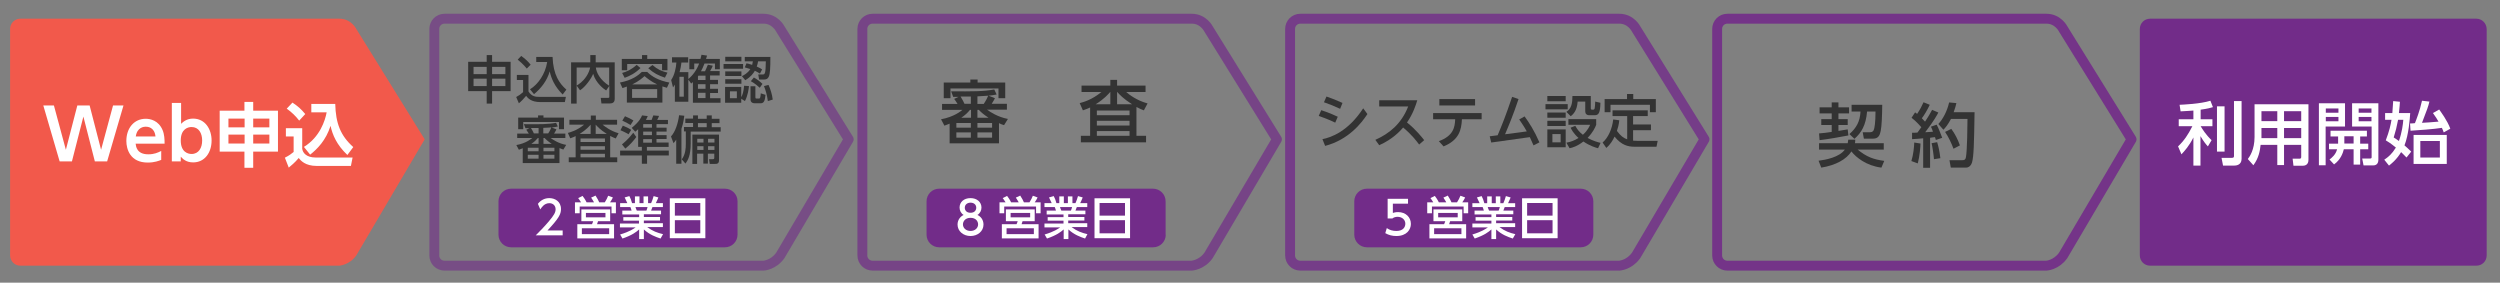 <?xml version="1.0" encoding="utf-8"?>
<!-- Generator: Adobe Illustrator 25.2.0, SVG Export Plug-In . SVG Version: 6.00 Build 0)  -->
<svg version="1.1" id="レイヤー_1" xmlns="http://www.w3.org/2000/svg" xmlns:xlink="http://www.w3.org/1999/xlink" x="0px"
	 y="0px" width="1484px" height="167.8px" viewBox="0 0 1484 167.8" style="enable-background:new 0 0 1484 167.8;"
	 xml:space="preserve">
<rect x="0" y="0" width="1484" height="167.8" fill="#808080" stroke="none"/>
<style type="text/css">
	.st0{fill:#F2594B;}
	.st1{opacity:0.6;fill:none;stroke:#722C89;stroke-width:5.865;stroke-linecap:round;stroke-linejoin:round;stroke-miterlimit:10;}
	.st2{fill:#FFFFFF;}
	.st3{fill:#333333;}
	.st4{fill:#722C89;}
	.st5{opacity:0.7;fill:none;stroke:#722C89;stroke-width:5.865;stroke-linecap:round;stroke-linejoin:round;stroke-miterlimit:10;}
	.st6{opacity:0.8;fill:none;stroke:#722C89;stroke-width:5.865;stroke-linecap:round;stroke-linejoin:round;stroke-miterlimit:10;}
	.st7{opacity:0.9;fill:none;stroke:#722C89;stroke-width:5.865;stroke-linecap:round;stroke-linejoin:round;stroke-miterlimit:10;}
</style>
<path class="st0" d="M211.5,151.6l40.6-68.9l-40.6-65.5c0,0-3-6.1-10-6.1H12.1c-3.4,0-6.1,2.7-6.1,6.1v134.4c0,3.4,2.7,6.1,6.1,6.1
	h189.3C201.4,157.7,207.4,157.4,211.5,151.6z"/>
<path class="st1" d="M463.2,151.6l40.6-68.9l-40.6-65.5c0,0-3-6.1-10-6.1H263.9c-3.4,0-6.1,2.7-6.1,6.1v134.4c0,3.4,2.7,6.1,6.1,6.1
	h189.3C453.2,157.7,459.1,157.4,463.2,151.6z"/>
<g>
	<g>
		<path class="st2" d="M42.7,95.8h-7.3l-9.7-33.2H32l7.1,26.3l6.8-26.3h7.3L60,88.9l7.1-26.3h6.2l-9.7,33.2h-7.3l-6.8-26.6
			L42.7,95.8z"/>
		<path class="st2" d="M80.5,85.2c0.2,1.6,0.6,6.4,7.5,6.4c3.6,0,5.7-1,7.7-2v5.3c-1.2,0.5-3.9,1.6-8,1.6
			c-10.4,0-12.7-7.9-12.7-12.8c0-7.8,4.7-13.2,11.5-13.2c2.7,0,7.6,1,10,6.7c1.1,2.6,1.2,5.6,1.2,8.1H80.5z M92.3,81
			c-0.6-5.6-4.7-5.8-5.8-5.8c-0.9,0-5.1,0.2-5.9,5.8H92.3z"/>
		<path class="st2" d="M107.3,95.8h-5.3V61.1h5.5v12.4c1.2-1.2,3.4-3.1,7.1-3.1c7.2,0,11,6.3,11,13c0,7.2-4.1,13-10.9,13
			c-4.2,0-6.1-2-7.4-3.4V95.8z M113.7,91.4c4.3,0,6.3-3.7,6.3-8c0-4.3-2-8-6.3-8c-2.1,0-6.4,1.1-6.4,8
			C107.3,90.3,111.6,91.4,113.7,91.4z"/>
		<path class="st2" d="M145.1,99.6V90h-14.7V65.7h14.7v-5.2h5.2v5.2H165V90h-14.7v9.6H145.1z M135.6,70.4v5.2h9.6v-5.2H135.6z
			 M135.6,79.9v5.3h9.6v-5.3H135.6z M159.9,70.4h-9.6v5.2h9.6V70.4z M159.9,79.9h-9.6v5.3h9.6V79.9z"/>
		<path class="st2" d="M169.8,76.1h9.6v12.2c0.3,2.5,2.6,5.2,7.9,5.2h22l-1,5h-20.3c-6.8,0-9.5-3.2-10.7-4.7
			c-2.1,2.6-4.7,4.7-5.9,5.7l-2.3-5.9c2.6-1.3,3.9-2.3,5.2-3.4V81h-4.6V76.1z M173.6,60.9c3.4,2.3,5,3.7,7.6,6.8l-3.6,3.9
			c-1.9-2.5-4.4-5-7.4-7.1L173.6,60.9z M180.4,87.2c9.5-5.8,12.6-15.7,13.5-20.5h-9.1v-5H199c0.3,11.5,3.1,18.8,10.7,25.6l-3.5,4.7
			c-6.4-6.1-8.8-11.9-10-17.3c-2.7,8.6-7.9,13.8-12.1,17.1L180.4,87.2z"/>
	</g>
</g>
<g>
	<g>
		<path class="st3" d="M288.9,61.5v-7.4h-11V36.7h11v-4h3.2v4h11v17.4h-11v7.4H288.9z M281.1,39.7v4.3h7.8v-4.3H281.1z M281.1,46.7
			v4.4h7.8v-4.4H281.1z M300,39.7h-7.9v4.3h7.9V39.7z M300,46.7h-7.9v4.4h7.9V46.7z"/>
		<path class="st3" d="M306.9,44.5h6.8v9.8c2,3.2,4.6,3.2,6.5,3.2h15.7l-0.6,3.1h-14.5c-5.6,0-7.5-2.4-8.5-3.7
			c-1.3,1.6-2.9,3.3-4.3,4.4l-1.6-3.7c1.5-0.8,2.8-1.7,4.1-2.9v-7.2h-3.7V44.5z M309.4,33.2c2.2,1.6,3.8,3,5.6,5.2l-2.3,2.3
			c-2.1-2.6-4.4-4.5-5.4-5.3L309.4,33.2z M314.6,53c4.7-2.8,9.1-9,10.2-16.2h-6.5v-3h9.7c0.4,10.7,4.1,15.8,8.2,19.4l-2.2,2.9
			c-4.8-4.8-6.7-9.4-7.7-13.7c-1.6,5.6-5.2,10.1-9.3,13.5L314.6,53z"/>
		<path class="st3" d="M342.3,50.8c1.4-0.9,3.6-2.2,5.8-5.5c1.2-1.8,1.9-3.7,2.2-5.2h-8v21.4H339V37h11.4v-4.3h3.2V37h11.3v21.7
			c0,2.4-1.7,2.7-2.8,2.7h-5.1l-0.4-3.3h4.3c0.4,0,0.8,0,0.8-0.6V51l-1.9,2.7c-1.1-0.7-6.1-4.2-7.7-9.9c-1,2.7-4.6,7.8-7.8,9.8
			L342.3,50.8z M361.6,40.1h-7.9c0.3,2.9,2.4,7.3,7.9,10.8V40.1z"/>
		<path class="st3" d="M393.2,60.9h-21.1v-9.5c-0.8,0.3-1.2,0.4-2.6,0.9L368,49c7.3-1.4,10.9-4.3,13-6.3h3.2
			c2.8,2.8,6.8,5.1,13.1,6.3l-1.4,3.1c-1.5-0.4-1.9-0.6-2.7-0.8V60.9z M384.2,32.7V35h12v6.7h-3.2v-3.7h-20.7v3.7h-3.2V35h12v-2.3
			H384.2z M369.3,43.3c2.8-0.8,5.6-2,8.6-4.8l2.3,1.9c-3.3,3.2-6.4,4.7-9.4,5.8L369.3,43.3z M390.1,52.9h-14.9v5.2h14.9V52.9z
			 M390.1,50.1c-3.5-1.6-5.9-3.6-7.5-4.9c-1.3,1.1-3.5,3.1-7.3,4.9H390.1z M387.3,38.6c3,2.6,5.2,3.6,8.9,4.5l-1.5,3
			c-3.9-1.3-6.7-2.7-9.9-5.6L387.3,38.6z"/>
		<path class="st3" d="M412.1,37.7v3.4h-2.9V35h6.6c0.2-0.9,0.4-1.4,0.6-2.5l3.3,0.5c-0.2,0.7-0.2,0.8-0.6,2h8.2v6.1h-2.9v-3.4h-6.2
			c-0.9,2.3-1.4,3.3-2.1,4.6h2.4c0.6-1.2,0.7-1.5,1.7-3.9l2.9,0.6c-0.2,0.6-0.4,1.2-1.6,3.2h5.7v2.6h-5.7v2.6h4.7V50h-4.7v2.7h4.7
			v2.5h-4.7v3.1h6.2v2.7h-16.4V48.7c-0.2,0.2-0.4,0.4-1,0.9l-1.7-2.3v13.1h-8V50.2c-0.5,0.9-0.6,1-1.1,1.7l-1.1-4.4
			c2-2.9,2.9-7.2,3.1-10.4h-2.6V34h9.6v3.1h-4c-0.2,2.1-0.5,3.4-1.1,5.7h5.2v4.1c2.7-2.2,5-5.4,6.4-9.2H412.1z M405.9,45.6h-2.6
			v11.8h2.6V45.6z M414.6,44.9c-0.1,0.1-0.1,0.2-0.3,0.5v2.1h4.5v-2.6H414.6z M418.8,50h-4.5v2.7h4.5V50z M418.8,55.1h-4.5v3.1h4.5
			V55.1z"/>
		<path class="st3" d="M441.1,38v2.8h-11.6V38H441.1z M440.1,33.7v2.7h-9.6v-2.7H440.1z M440.1,42.4v2.7h-9.6v-2.7H440.1z M440.1,47
			v2.7h-9.6V47H440.1z M444.6,51.1c-0.2,1.9-0.7,5.7-2.4,8.9l-2.2-1.4v2.4h-9.6v-9.4h9.6v6.1c0.8-1.4,1.4-3.3,1.7-6.8L444.6,51.1z
			 M437.4,54.2h-4.1v4.1h4.1V54.2z M440.4,45.2c1.2-0.6,3.4-1.7,5-4.2c-1-0.3-1.5-0.5-3.3-1l1-2.4c1,0.2,1.6,0.3,3.4,0.9
			c0.2-1,0.3-1.4,0.4-2.1h-4.8v-2.6h15.2c0,6.7-0.2,10-0.9,11.6c-0.6,1.4-1.5,1.8-2.8,1.8h-3l-0.5-3h2.8c1.2,0,1.6-0.9,1.7-7.8H450
			c-0.2,1.3-0.4,2-0.8,3.1c1.9,0.9,2.4,1.1,3.2,1.7l-1.3,2.5c-0.9-0.6-1.5-0.9-3-1.7c-1,1.6-2.2,3.5-5.7,5.6L440.4,45.2z
			 M448.4,51.1v6.5c0,0.7,0.2,0.9,0.6,0.9h1.5c0.8,0,0.9-0.8,1.1-3.1l2.8,0.9c-0.3,3.4-0.9,5-2.8,5H448c-1.8,0-2.5-1.1-2.5-2.2v-7.9
			H448.4z M451,52.1c-0.9-0.8-2.6-2.4-5.3-3.9l1.8-2.2c1.8,1,3.5,2.2,5.1,3.8L451,52.1z M455.8,60c-0.5-3.7-1.3-6.4-2.3-8.9l2.7-0.7
			c1.1,2.4,2.1,5.5,2.5,8.7L455.8,60z"/>
		<path class="st3" d="M330.3,76.8c-0.2,0.4-0.5,1.1-1.4,2.5h6.7v2.6h-8.8c1.4,1,4.8,3.3,9.3,4.1l-1.7,2.8c-1.1-0.4-1.6-0.6-2.3-0.9
			v8.9h-21.8V88c-0.6,0.2-0.9,0.4-2.3,0.9l-1.5-2.8c5.8-1,8.8-3.7,9.5-4.2h-9v-2.6h6.9c-0.3-0.5-1.1-1.7-1.5-2.3l1.9-0.9h-2.4
			l-0.9-2.4c9.4,0.1,14.5,0.1,19.1-0.8l1,2.2c-1.1,0.2-1.9,0.4-3.6,0.6L330.3,76.8z M322.6,68.5v1.3h12.2v6.9h-3v-4.3h-21.2v4.3h-3
			v-6.9h11.8v-1.3H322.6z M319.7,87.7h-6.4v2.1h6.4V87.7z M319.7,91.9h-6.4v2.3h6.4V91.9z M319.7,76c-0.6,0-4.3,0-4.5,0
			c0.9,1.4,1.5,2.7,1.7,3.2h2.8V76z M319.3,81.9c-1.1,1.3-2,2.2-3.9,3.5h4.3v-3.5H319.3z M325.4,79.2c1-1.4,1.6-2.9,1.9-3.6
			c-0.5,0.1-2.4,0.2-4.8,0.3v3.3H325.4z M327.5,85.4c-2.5-1.7-3.3-2.5-4.3-3.5h-0.6v3.5H327.5z M329.1,87.7h-6.5v2.1h6.5V87.7z
			 M329.1,91.9h-6.5v2.3h6.5V91.9z"/>
		<path class="st3" d="M362.2,93.4h4.2v2.9h-28.8v-2.9h4.1V80.8c-1.1,0.5-1.7,0.8-3.2,1.3l-1.4-3.2c1.4-0.4,5.4-1.4,9.6-4.9h-8.7
			v-2.9h12.7v-2.5h3v2.5h12.6V74h-8.6c1.2,1,4.6,3.7,9.5,5.1l-1.7,3.1c-1-0.4-1.7-0.7-3.3-1.5V93.4z M350.6,79.5V74
			c-0.9,1-2.7,3.1-6.5,5.5H350.6z M359.1,82.2h-14.5v2.1h14.5V82.2z M359.1,86.8h-14.5v2.1h14.5V86.8z M359.1,91.3h-14.5v2.1h14.5
			V91.3z M360.2,79.5c-3.9-2.5-5.5-4.3-6.6-5.5v5.5H360.2z"/>
		<path class="st3" d="M378.8,76.7c-0.6,0.6-0.9,0.8-1.7,1.5l-2.1-2.3c4.6-3.7,5.7-6.3,6.1-7.4l3.4,0.4c-0.2,0.6-0.5,1.2-1.1,2.3
			h3.4c0.2-0.6,0.8-2,1-2.7l3.4,0.3c-0.3,0.8-0.6,1.6-1.1,2.4h6.4v2.5h-6.8v2.1h6v2.3h-6v2.1h6v2.3h-6v2.1h7.2v2.6h-12.9v2.2H397
			v2.9h-12.9v4.9h-3.1v-4.9h-12.9v-2.9h12.9v-2.2h-2.2V76.7z M369.7,74.6c2.2,0.9,3,1.2,5,2.5l-1.6,2.6c-1.8-1.1-4.1-2.1-4.8-2.4
			L369.7,74.6z M369.2,85.7c0.9-0.7,3.9-3.2,6.7-6.9l1.8,2.5c-1.3,1.9-3.8,4.8-6.5,6.9L369.2,85.7z M371,69c1.9,0.8,3.4,1.5,5,2.5
			l-1.7,2.7c-1-0.6-2.9-1.7-4.9-2.6L371,69z M381.8,73.7v2.1h5.2v-2.1H381.8z M381.8,78.1v2.1h5.2v-2.1H381.8z M381.8,82.6v2.1h5.2
			v-2.1H381.8z"/>
		<path class="st3" d="M401.4,82.9c-0.8,1.2-1.1,1.5-1.6,2.1l-1.5-4c2.6-2.8,4.2-7.9,4.8-12.6l3.1,0.3c-0.2,1.3-0.4,3.9-1.7,7.8
			v20.7h-3.1V82.9z M411.3,68.5h3v2h5.2v-2h3v2h4.6v2.6h-4.6v2.4h5.3v2.6H410v7c0,7.6-1.8,10.1-3.1,12l-2.2-2.5
			c2.2-3,2.4-6.5,2.4-9.2v-7.4H406v-2.6h5.4v-2.4h-4.6v-2.6h4.6V68.5z M426.8,79.9v15.3c0,2.1-1.4,2.1-2.5,2.1h-3l-0.4-2.8h2.1
			c0.8,0,1-0.2,1-0.9v-2.4h-3.8v5.9h-2.7v-5.9h-3.7v6.1h-2.8V79.9H426.8z M413.9,82.4v2.2h3.7v-2.2H413.9z M413.9,86.7V89h3.7v-2.2
			H413.9z M414.3,73.1v2.4h5.2v-2.4H414.3z M420.3,82.4v2.2h3.8v-2.2H420.3z M420.3,86.7V89h3.8v-2.2H420.3z"/>
	</g>
</g>
<g>
	<g>
		<path class="st3" d="M590.6,58.3c-0.3,0.6-0.7,1.4-1.9,3.3h9v3.5h-11.8c1.9,1.4,6.5,4.4,12.4,5.5l-2.3,3.7c-1.5-0.5-2.1-0.7-3-1.2
			v12h-29.3V73.4c-0.8,0.3-1.2,0.5-3.1,1.2l-2-3.8c7.7-1.4,11.9-4.9,12.7-5.6h-12.1v-3.5h9.2c-0.4-0.6-1.4-2.3-2-3l2.6-1.2h-3.2
			l-1.2-3.3c12.6,0.1,19.4,0.1,25.6-1.1l1.4,3c-1.5,0.3-2.6,0.5-4.8,0.7L590.6,58.3z M580.3,47.2V49h16.4v9.3h-4v-5.8h-28.5v5.8h-4
			V49H576v-1.8H580.3z M576.3,73h-8.6v2.8h8.6V73z M576.3,78.6h-8.6v3.1h8.6V78.6z M576.3,57.3c-0.8,0-5.7,0-6.1,0
			c1.2,1.9,2,3.6,2.3,4.3h3.8V57.3z M575.8,65.2c-1.5,1.8-2.7,3-5.2,4.7h5.8v-4.7H575.8z M584,61.6c1.3-1.9,2.2-3.8,2.6-4.8
			c-0.7,0.1-3.2,0.2-6.4,0.4v4.5H584z M586.8,69.9c-3.3-2.2-4.4-3.3-5.8-4.7h-0.8v4.7H586.8z M588.9,73h-8.7v2.8h8.7V73z
			 M588.9,78.6h-8.7v3.1h8.7V78.6z"/>
		<path class="st3" d="M674.6,80.6h5.7v3.9h-38.7v-3.9h5.5V63.8c-1.4,0.7-2.3,1-4.3,1.7l-1.9-4.3c1.9-0.5,7.3-1.9,12.9-6.6H642v-3.8
			h17.1v-3.4h4v3.4H680v3.8h-11.5c1.6,1.4,6.1,5,12.7,6.8l-2.2,4.1c-1.4-0.5-2.3-0.9-4.4-2V80.6z M659.1,61.9v-7.4
			c-1.2,1.4-3.6,4.2-8.7,7.4H659.1z M670.5,65.6h-19.4v2.8h19.4V65.6z M670.5,71.7h-19.4v2.8h19.4V71.7z M670.5,77.8h-19.4v2.8h19.4
			V77.8z M672,61.9c-5.3-3.4-7.4-5.7-8.9-7.4v7.4H672z"/>
	</g>
</g>
<g>
	<g>
		<path class="st3" d="M792.6,72.8c-4.3-2.1-7.7-3.2-9.8-4l1.5-3.4c1.6,0.5,5.1,1.7,9.8,3.9L792.6,72.8z M811.7,67.7
			c-3.5,5.4-11.3,15.3-25.1,18.9l-1.6-4c5.1-1,15.2-4.5,24.2-18.3L811.7,67.7z M795.5,64.6c-3.5-1.6-5.8-2.6-9.6-3.9l1.5-3.4
			c3.7,1.3,6,2.2,9.5,3.8L795.5,64.6z"/>
		<path class="st3" d="M842.4,85.8c-1.4-1.9-4.4-5.9-9.5-10.1c-1.6,1.9-6.1,6.9-14.2,10.5l-2.3-3.2c8.1-3.6,15.4-9.3,19.5-19.8
			h-17.2v-3.7h22.6c-0.9,3-2.5,8-6.1,13.2c5.4,4.3,9.1,9.1,10.2,10.5L842.4,85.8z"/>
		<path class="st3" d="M854.1,83.8c8.8-3.2,9.5-8.5,9.7-13h-13.1v-3.7h28.8v3.7h-11.7c-0.3,6.2-1.6,12.3-10.9,16.1L854.1,83.8z
			 M875.6,58.8v3.8h-21.2v-3.8H875.6z"/>
		<path class="st3" d="M906.3,78c-1.8-3.3-4-6.3-4.5-7.1l3.2-1.8c2.7,3.7,5.8,8.5,8.8,15.4l-3.5,1.8c-1-2.3-1.3-3-2.2-4.9l-22.9,3.2
			l-0.9-3.7l4.7-0.6c2.7-6.4,4.7-11.3,8.6-22.8l3.8,1.3c-3.2,9.6-5.8,15.7-8,20.9L906.3,78z"/>
		<path class="st3" d="M930.6,61.8v3.1h-13.2v-3.1H930.6z M929.4,57v3.1h-10.9V57H929.4z M929.4,66.8v3.1h-10.9v-3.1H929.4z
			 M929.4,71.7v3.1h-10.9v-3.1H929.4z M929.4,76.8v10.6h-10.9V76.8H929.4z M926.4,79.6h-4.9v4.9h4.9V79.6z M944.3,57v7.2
			c0,0.4,0,0.9,0.8,0.9h0.7c0.6,0,0.7-0.6,0.8-0.8c0.2-1,0.3-2.9,0.3-4l3.1,0.7c-0.1,6-1,7.4-3.4,7.4h-3.2c-1.5,0-2.4-0.9-2.4-2.2
			v-5.9h-4.5c-0.4,5.4-2.5,7.4-4.1,8.7l-2.6-2.6c3-1.9,3.6-5.2,3.6-9.4H944.3z M948.6,88c-1.5-0.4-4.9-1.4-8.7-4
			c-3.6,2.8-6.3,3.6-8.2,4l-1.9-3.3c2.7-0.5,4.8-1.3,7.2-2.8c-3.1-2.8-4.2-5.1-4.7-6.1l2.8-1.1c1,1.8,2.1,3.5,4.5,5.3
			c2.8-2.5,3.9-5,4.3-5.9H931v-3.4h16.5v3.4c-0.7,1.8-2,4.5-5.1,7.8c3.4,1.8,6.3,2.6,7.7,2.9L948.6,88z"/>
		<path class="st3" d="M965.9,68.9h-8.7v-3.4h20.9v3.4h-8.7v5H980v3.4h-10.6v6.2c1,0.1,1.7,0.1,2.3,0.1H984l-0.7,3.5h-13.1
			c-3.6,0-7.6-0.8-11.8-6c-1,2.1-2.4,4.6-4.9,6.7l-2.2-3.2c3.2-2.7,5.7-8,6.3-13.7l3.6,0.5c-0.3,2.9-0.8,4.5-1.4,6.3
			c2.2,3,4,4.3,6.1,5V68.9z M969.5,55.8v3h13.4v7.8h-3.5v-4.4h-23.4v4.4h-3.5v-7.8h13.3v-3H969.5z"/>
	</g>
</g>
<path class="st4" d="M1470,11.1h-193.7c-3.4,0-6.1,2.7-6.1,6.1v134.4c0,3.4,2.7,6.1,6.1,6.1H1470c3.4,0,6.1-2.7,6.1-6.1V17.2
	C1476,13.8,1473.3,11.1,1470,11.1z"/>
<g>
	<g>
		<path class="st2" d="M1302.3,65.6c-2.2,0.2-4.4,0.3-7.9,0.5l-0.6-3.9c2-0.1,12.3-0.5,18.3-2.4l1.5,3.8c-1.3,0.4-2.9,0.9-7.3,1.5
			v5.7h7v4.1h-7c1.1,1.8,3,5,6.5,8.3l-2.2,3.7c-1.2-1.3-2.4-2.7-4.4-6.1v17.5h-4.2V81.6c-2.4,4.9-5.3,8.1-7.1,10l-2-4.7
			c3.5-3.3,6-7,8.5-12h-8.1v-4.1h8.7V65.6z M1320.5,63.1V90h-4.5V63.1H1320.5z M1330.6,60v34.3c0,3.8-3.4,4-4.4,4h-6.6l-0.9-4.6h6.1
			c1,0,1.3-0.3,1.3-1.1V60H1330.6z"/>
		<path class="st2" d="M1370.3,94.9c0,1.1-0.3,3.5-3.5,3.5h-5.4l-0.5-4.2h4.1c0.2,0,1,0,1-0.9V86h-10.2v12h-4V86h-9.9
			c-0.4,3.6-1.1,7.8-4.3,12.1l-3.3-3.7c1-1.3,4-5.4,4-13.1V61.9h32V94.9z M1351.8,66h-9.4v5.9h9.4V66z M1351.8,76h-9.4v6h9.4V76z
			 M1366,66h-10.2v5.9h10.2V66z M1366,76h-10.2v6h10.2V76z"/>
		<path class="st2" d="M1376.5,61.3h15.5v13.8h-11.5v23h-4V61.3z M1380.6,64.4v2.5h7.5v-2.5H1380.6z M1380.6,69.5V72h7.5v-2.6
			H1380.6z M1387.9,85.2c0-0.3,0-0.5,0-0.7v-3.5h-4.5v-3.4h21.6v3.4h-4v4.3h4.8v3.3h-4.8v9.1h-3.9v-9.1h-5.8c-0.5,2.1-1.8,6.1-5.8,9
			l-2.7-2.9c1.3-1,3.7-2.9,4.5-6.1h-4.8v-3.3H1387.9z M1397.1,85.2v-4.3h-5.5v4.3H1397.1z M1396.1,61.3h15.7v33.4
			c0,0.7,0,3.5-3.1,3.5h-5.7l-0.8-4.1h4.6c0.7,0,1-0.2,1-0.8V75.1h-11.6V61.3z M1400.1,64.4v2.5h7.6v-2.5H1400.1z M1400.1,69.5V72
			h7.6v-2.6H1400.1z"/>
		<path class="st2" d="M1430.7,67.1c-0.2,3.2-0.9,12.9-3.4,19.2c1.3,1.1,2.1,1.9,4,3.7l-2.8,3.5c-1.3-1.4-2-2-3.2-3.2
			c-2.6,4.4-5.8,6.9-7.2,8l-2.8-3.5c2.4-1.6,4.5-3.3,6.9-7.2c-3.2-2.6-4.5-3.4-6-4.3c2.1-5.5,2.9-9.1,3.4-12.2h-3.8v-4h4.3
			c0.2-2.4,0.3-3.7,0.5-7.1l4,0.4c-0.1,2.1-0.2,2.6-0.6,6.7H1430.7z M1423.5,71.1c-0.8,4.3-1.4,6.6-2.6,10.5c1.3,0.8,2,1.3,3.1,2.1
			c1.8-5.1,2.4-9.8,2.6-12.6H1423.5z M1447.9,65c0.9,1.3,4.9,6.6,6.6,11.4l-3.9,2.2c-0.4-1.1-0.6-1.7-1.1-2.7
			c-4.2,0.7-15,1.5-18.6,1.7l-0.3-4.3c0.6,0,2.4-0.1,2.9-0.2c0.9-2.3,2.8-7,4.2-13.3l4.4,0.5c-0.7,3-1.3,4.5-4.4,12.6
			c3.4-0.2,4-0.2,9.8-0.7c-0.8-1.4-1.5-2.6-3.3-5.1L1447.9,65z M1452.4,97.3h-19.7V80.1h19.7V97.3z M1448.3,83.7h-11.6v9.8h11.6
			V83.7z"/>
	</g>
</g>
<path class="st4" d="M437.8,139.3c0,4.1-3.3,7.5-7.5,7.5H303.4c-4.1,0-7.5-3.3-7.5-7.5v-19.8c0-4.1,3.3-7.5,7.5-7.5h126.9
	c4.1,0,7.5,3.3,7.5,7.5V139.3z"/>
<g>
	<g>
		<path class="st2" d="M334,136.7v3h-16c2.4-2.4,4.9-4.9,7.7-8.2c3.3-3.9,4.1-5.5,4.1-7.3c0-2.1-1.5-3.6-3.7-3.6
			c-3.2,0-4.8,2.9-5.4,3.7l-1.4-3.3c1.7-2.2,4-3.4,6.8-3.4c3.1,0,6.9,1.8,6.9,6.5c0,3.1-1.3,5.5-8,12.7H334z"/>
		<path class="st2" d="M352.6,120.1c-0.2-0.3-0.9-1.7-1.7-2.8l2.6-1.2c1.2,1.9,1.6,2.6,2.2,4h3.3c1-1.5,1.4-2.5,2-3.9l2.8,1
			c-0.5,1.2-1.4,2.5-1.7,2.9h3.5v6.5H363v-4h-18.9v4h-2.8v-6.5h3.6c-0.9-1.4-1.4-2.2-1.7-2.5l2.6-1.3c0.6,0.8,1.4,1.8,2.4,3.8H352.6
			z M362.1,131.3H355l-0.6,1.8h10.1v8.4h-21.8v-8.4h8.7c0.3-0.6,0.5-1.1,0.7-1.8h-7v-7h17.1V131.3z M361.6,135.5h-16.2v3.5h16.2
			V135.5z M359.4,126.4h-11.6v2.6h11.6V126.4z"/>
		<path class="st2" d="M392.1,141.6c-2.9-1-6.4-2.2-9.9-5.4v5.7h-2.8v-5.7c-1.7,1.5-4.1,3.4-9.9,5.4l-1.4-2.4c5.7-1.7,8-3.4,9.2-4.2
			h-9.3v-2.3h11.3V131H370v-2.1h9.4v-1.6h-10V125h5.5c-0.1-0.4-0.5-1.7-0.7-2.1h-6.1v-2.3h4.3c-0.2-0.4-1.1-2.3-1.6-3.4l2.8-0.8
			c0.7,1.3,1.1,2.4,1.6,4.2h1.7v-4h2.7v4h2.4v-4h2.7v4h1.8c0.5-1.1,1.2-3,1.5-4.2l2.8,0.8c-0.1,0.2-0.7,1.9-1.5,3.4h4.2v2.3h-6.2
			c-0.1,0.4-0.7,1.8-0.8,2.1h5.9v2.2h-10.2v1.6h9.6v2.1h-9.6v1.6h11.3v2.3h-9.3c3.2,2.4,6,3.4,9.4,4.2L392.1,141.6z M383.7,125
			c0.2-0.4,0.4-1,0.7-2.1h-7.2c0.1,0.3,0.6,1.8,0.8,2.1H383.7z"/>
		<path class="st2" d="M418.7,117.7v23.7h-21.1v-23.7H418.7z M400.6,128h15.1v-7.5h-15.1V128z M400.6,130.7v7.8h15.1v-7.8H400.6z"/>
	</g>
</g>
<path class="st5" d="M717.4,151.6L758,82.7l-40.6-65.5c0,0-3-6.1-10-6.1H518c-3.4,0-6.1,2.7-6.1,6.1v134.4c0,3.4,2.7,6.1,6.1,6.1
	h189.3C707.3,157.7,713.3,157.4,717.4,151.6z"/>
<path class="st4" d="M692,139.3c0,4.1-3.3,7.5-7.5,7.5H557.5c-4.1,0-7.5-3.3-7.5-7.5v-19.8c0-4.1,3.3-7.5,7.5-7.5h126.9
	c4.1,0,7.5,3.3,7.5,7.5V139.3z"/>
<g>
	<g>
		<path class="st2" d="M583.8,133.3c0,4-3.5,6.8-7.7,6.8s-7.7-2.8-7.7-6.8c0-3,1.9-4.9,3.6-5.7c-1.6-1-2.4-2.7-2.4-4.4
			c0-3.2,2.5-5.6,6.5-5.6c3.9,0,6.5,2.4,6.5,5.6c0,1.7-0.8,3.4-2.4,4.4C582,128.4,583.8,130.3,583.8,133.3z M580.6,133.2
			c0-1.6-1.1-3.9-4.5-3.9c-3.3,0-4.5,2.3-4.5,3.9c0,2.2,1.9,3.9,4.5,3.9S580.6,135.4,580.6,133.2z M579.5,123.3c0-2-1.6-3-3.4-3
			c-1.7,0-3.4,1-3.4,3c0,1.3,0.8,3,3.4,3C578.7,126.3,579.5,124.6,579.5,123.3z"/>
		<path class="st2" d="M604.7,120.1c-0.2-0.3-0.9-1.7-1.7-2.8l2.6-1.2c1.2,1.9,1.6,2.6,2.2,4h3.3c1-1.5,1.4-2.5,2-3.9l2.8,1
			c-0.5,1.2-1.4,2.5-1.7,2.9h3.5v6.5h-2.7v-4h-18.9v4h-2.8v-6.5h3.6c-0.9-1.4-1.4-2.2-1.7-2.5l2.6-1.3c0.6,0.8,1.4,1.8,2.4,3.8
			H604.7z M614.2,131.3H607l-0.6,1.8h10.1v8.4h-21.8v-8.4h8.7c0.3-0.6,0.5-1.1,0.7-1.8h-7v-7h17.1V131.3z M613.7,135.5h-16.2v3.5
			h16.2V135.5z M611.5,126.4h-11.6v2.6h11.6V126.4z"/>
		<path class="st2" d="M644.1,141.6c-2.9-1-6.4-2.2-9.9-5.4v5.7h-2.8v-5.7c-1.7,1.5-4.1,3.4-9.9,5.4l-1.4-2.4c5.7-1.7,8-3.4,9.2-4.2
			h-9.3v-2.3h11.3V131h-9.4v-2.1h9.4v-1.6h-10V125h5.5c-0.1-0.4-0.5-1.7-0.7-2.1h-6.1v-2.3h4.3c-0.2-0.4-1.1-2.3-1.6-3.4l2.8-0.8
			c0.7,1.3,1.1,2.4,1.6,4.2h1.7v-4h2.7v4h2.4v-4h2.7v4h1.8c0.5-1.1,1.2-3,1.5-4.2l2.8,0.8c-0.1,0.2-0.7,1.9-1.5,3.4h4.2v2.3h-6.2
			c-0.1,0.4-0.7,1.8-0.8,2.1h5.9v2.2h-10.2v1.6h9.6v2.1h-9.6v1.6h11.3v2.3h-9.3c3.2,2.4,6,3.4,9.4,4.2L644.1,141.6z M635.7,125
			c0.2-0.4,0.4-1,0.7-2.1h-7.2c0.1,0.3,0.6,1.8,0.8,2.1H635.7z"/>
		<path class="st2" d="M670.8,117.7v23.7h-21.1v-23.7H670.8z M652.7,128h15.1v-7.5h-15.1V128z M652.7,130.7v7.8h15.1v-7.8H652.7z"/>
	</g>
</g>
<path class="st6" d="M971.2,151.6l40.6-68.9l-40.6-65.5c0,0-3-6.1-10-6.1H771.9c-3.4,0-6.1,2.7-6.1,6.1v134.4c0,3.4,2.7,6.1,6.1,6.1
	h189.3C961.2,157.7,967.1,157.4,971.2,151.6z"/>
<path class="st7" d="M1224.7,151.6l40.6-68.9l-40.6-65.5c0,0-3-6.1-10-6.1h-189.3c-3.4,0-6.1,2.7-6.1,6.1v134.4
	c0,3.4,2.7,6.1,6.1,6.1h189.3C1214.7,157.7,1220.6,157.4,1224.7,151.6z"/>
<path class="st4" d="M945.8,139.3c0,4.1-3.3,7.5-7.5,7.5H811.4c-4.1,0-7.5-3.3-7.5-7.5v-19.8c0-4.1,3.3-7.5,7.5-7.5h126.9
	c4.1,0,7.5,3.3,7.5,7.5V139.3z"/>
<g>
	<g>
		<path class="st2" d="M835.8,120.9h-9v5.5c0.7-0.2,1.6-0.5,3.1-0.5c4.6,0,7.6,3.1,7.6,7c0,3.4-2.5,7.2-8.6,7.2
			c-2.4,0-4.5-0.5-6.6-1.7l0.9-3c1.7,1.2,3.6,1.7,5.7,1.7c4.2,0,5.3-2.5,5.3-4.3c0-2.5-2.1-4.1-4.6-4.1c-1.1,0-2.3,0.3-3.1,1h-2.8
			V118h12.1V120.9z"/>
		<path class="st2" d="M858.5,120.1c-0.2-0.3-0.9-1.7-1.7-2.8l2.6-1.2c1.2,1.9,1.6,2.6,2.2,4h3.3c1-1.5,1.4-2.5,2-3.9l2.8,1
			c-0.5,1.2-1.4,2.5-1.7,2.9h3.5v6.5h-2.7v-4H850v4h-2.8v-6.5h3.6c-0.9-1.4-1.4-2.2-1.7-2.5l2.6-1.3c0.6,0.8,1.4,1.8,2.4,3.8H858.5z
			 M868,131.3h-7.2l-0.6,1.8h10.1v8.4h-21.8v-8.4h8.7c0.3-0.6,0.5-1.1,0.7-1.8h-7v-7H868V131.3z M867.5,135.5h-16.2v3.5h16.2V135.5z
			 M865.3,126.4h-11.6v2.6h11.6V126.4z"/>
		<path class="st2" d="M898,141.6c-3-1-6.4-2.2-9.9-5.4v5.7h-2.8v-5.7c-1.7,1.5-4.1,3.4-9.9,5.4l-1.4-2.4c5.7-1.7,8-3.4,9.2-4.2H874
			v-2.3h11.3V131h-9.4v-2.1h9.4v-1.6h-10V125h5.5c-0.1-0.4-0.5-1.7-0.7-2.1H874v-2.3h4.3c-0.2-0.4-1.1-2.3-1.6-3.4l2.8-0.8
			c0.7,1.3,1.1,2.4,1.6,4.2h1.7v-4h2.7v4h2.4v-4h2.7v4h1.8c0.5-1.1,1.2-3,1.5-4.2l2.8,0.8c-0.1,0.2-0.7,1.9-1.5,3.4h4.2v2.3h-6.2
			c-0.1,0.4-0.7,1.8-0.8,2.1h5.9v2.2h-10.2v1.6h9.6v2.1h-9.6v1.6h11.3v2.3h-9.3c3.2,2.4,6,3.4,9.4,4.2L898,141.6z M889.6,125
			c0.2-0.4,0.4-1,0.7-2.1h-7.2c0.1,0.3,0.6,1.8,0.8,2.1H889.6z"/>
		<path class="st2" d="M924.6,117.7v23.7h-21.1v-23.7H924.6z M906.5,128h15.1v-7.5h-15.1V128z M906.5,130.7v7.8h15.1v-7.8H906.5z"/>
	</g>
</g>
<g>
	<g>
		<path class="st3" d="M1101.3,82.9c0,0.8-0.1,1.3-0.2,2.1h17.1v3.8h-15.5c5.3,4.3,9.2,5.8,15.8,6.7l-1.7,4
			c-8.9-1.1-15.1-6.1-17.8-9.6c-2.9,4.6-9.2,8.2-17.9,9.6l-1.6-4.1c4.1-0.5,12.3-2,15.6-6.6h-15.3V85h17c0.2-0.9,0.2-1.3,0.3-2.1
			H1101.3z M1079.8,79.2c2.5-0.2,5.1-0.5,7.5-0.9v-4.1h-6.2v-3.5h6.2v-3.4h-7.2v-3.6h7.2v-2.9h4v2.9h6.3v3.6h-6.3v3.4h5.5v3.5h-5.5
			v3.5c2.3-0.3,3.9-0.7,5.5-0.9l0.4,3.6c-5.1,1-12.1,2.2-17.1,2.8L1079.8,79.2z M1099,62.2h18.3c-0.1,7-0.3,12.4-0.9,15.5
			c-0.5,2.3-1.2,4.6-4.5,4.6h-5.5l-0.7-3.8h4.4c1.5,0,1.9-0.9,2.1-1.2c0.5-1.1,1.1-4.3,1.1-11.1h-5c-0.7,8.2-3.4,12.6-7.5,16.2
			l-3-2.8c4.2-3.7,6.3-7.5,6.6-13.4h-5.3V62.2z"/>
		<path class="st3" d="M1134.8,78.8c1.2,0,2.2,0,3.4-0.1c0.5-0.7,1.2-1.6,2.3-3.2c-0.5-0.5-2.8-3.3-5.8-5.6l2.1-3.2
			c0.4,0.2,0.7,0.6,1.2,0.9c1.9-2.8,2.9-4.9,3.8-6.9l3.7,1.5c-1.3,2.8-3.4,6.4-4.7,8c0.3,0.3,1,1.1,1.9,2c2.6-3.9,3.4-5.6,4.2-7
			l3.7,1.6c-0.8,1.5-2.3,4.5-7.8,11.7c1.5-0.1,3.1-0.2,4.6-0.3c-0.4-1.3-0.7-2-1.2-3l3.4-1.2c1.1,1.9,2.8,6.6,3.3,7.8l-3.8,1.3
			c-0.2-0.7-0.2-0.9-0.5-1.7c-0.9,0.1-1.9,0.2-2.9,0.4v17.8h-4.1V82.1c-0.9,0.1-5.5,0.5-6.6,0.5V78.8z M1140,85.2
			c0,1.4-0.4,7.3-1.6,11.8l-3.8-1.4c1.2-4,1.6-8.2,1.7-11L1140,85.2z M1149.9,84.4c0.8,2.7,1.4,5.2,1.9,9.5l-3.8,0.6
			c-0.2-2.7-0.9-7.4-1.4-9.5L1149.9,84.4z M1161.3,61.2c-0.3,1.4-0.7,3-1.6,5.4h12.4c-0.3,19.4-0.5,26.2-1.5,29.8
			c-0.9,2.9-3,3.1-3.6,3.1h-9l-0.8-4.4h7.5c1.6,0,2-0.4,2.3-1.9c0.7-3.9,0.9-18.7,0.9-22.6h-9.8c-1.9,3.6-3.4,5.3-4.5,6.4l-3-3.4
			c2.7-2.9,5.2-7.5,6.4-12.8L1161.3,61.2z M1158.3,76.5c2.2,3,3.9,6.3,5.1,9.8l-3.8,2c-1.1-3-2.9-6.9-5-10L1158.3,76.5z"/>
	</g>
</g>
</svg>
